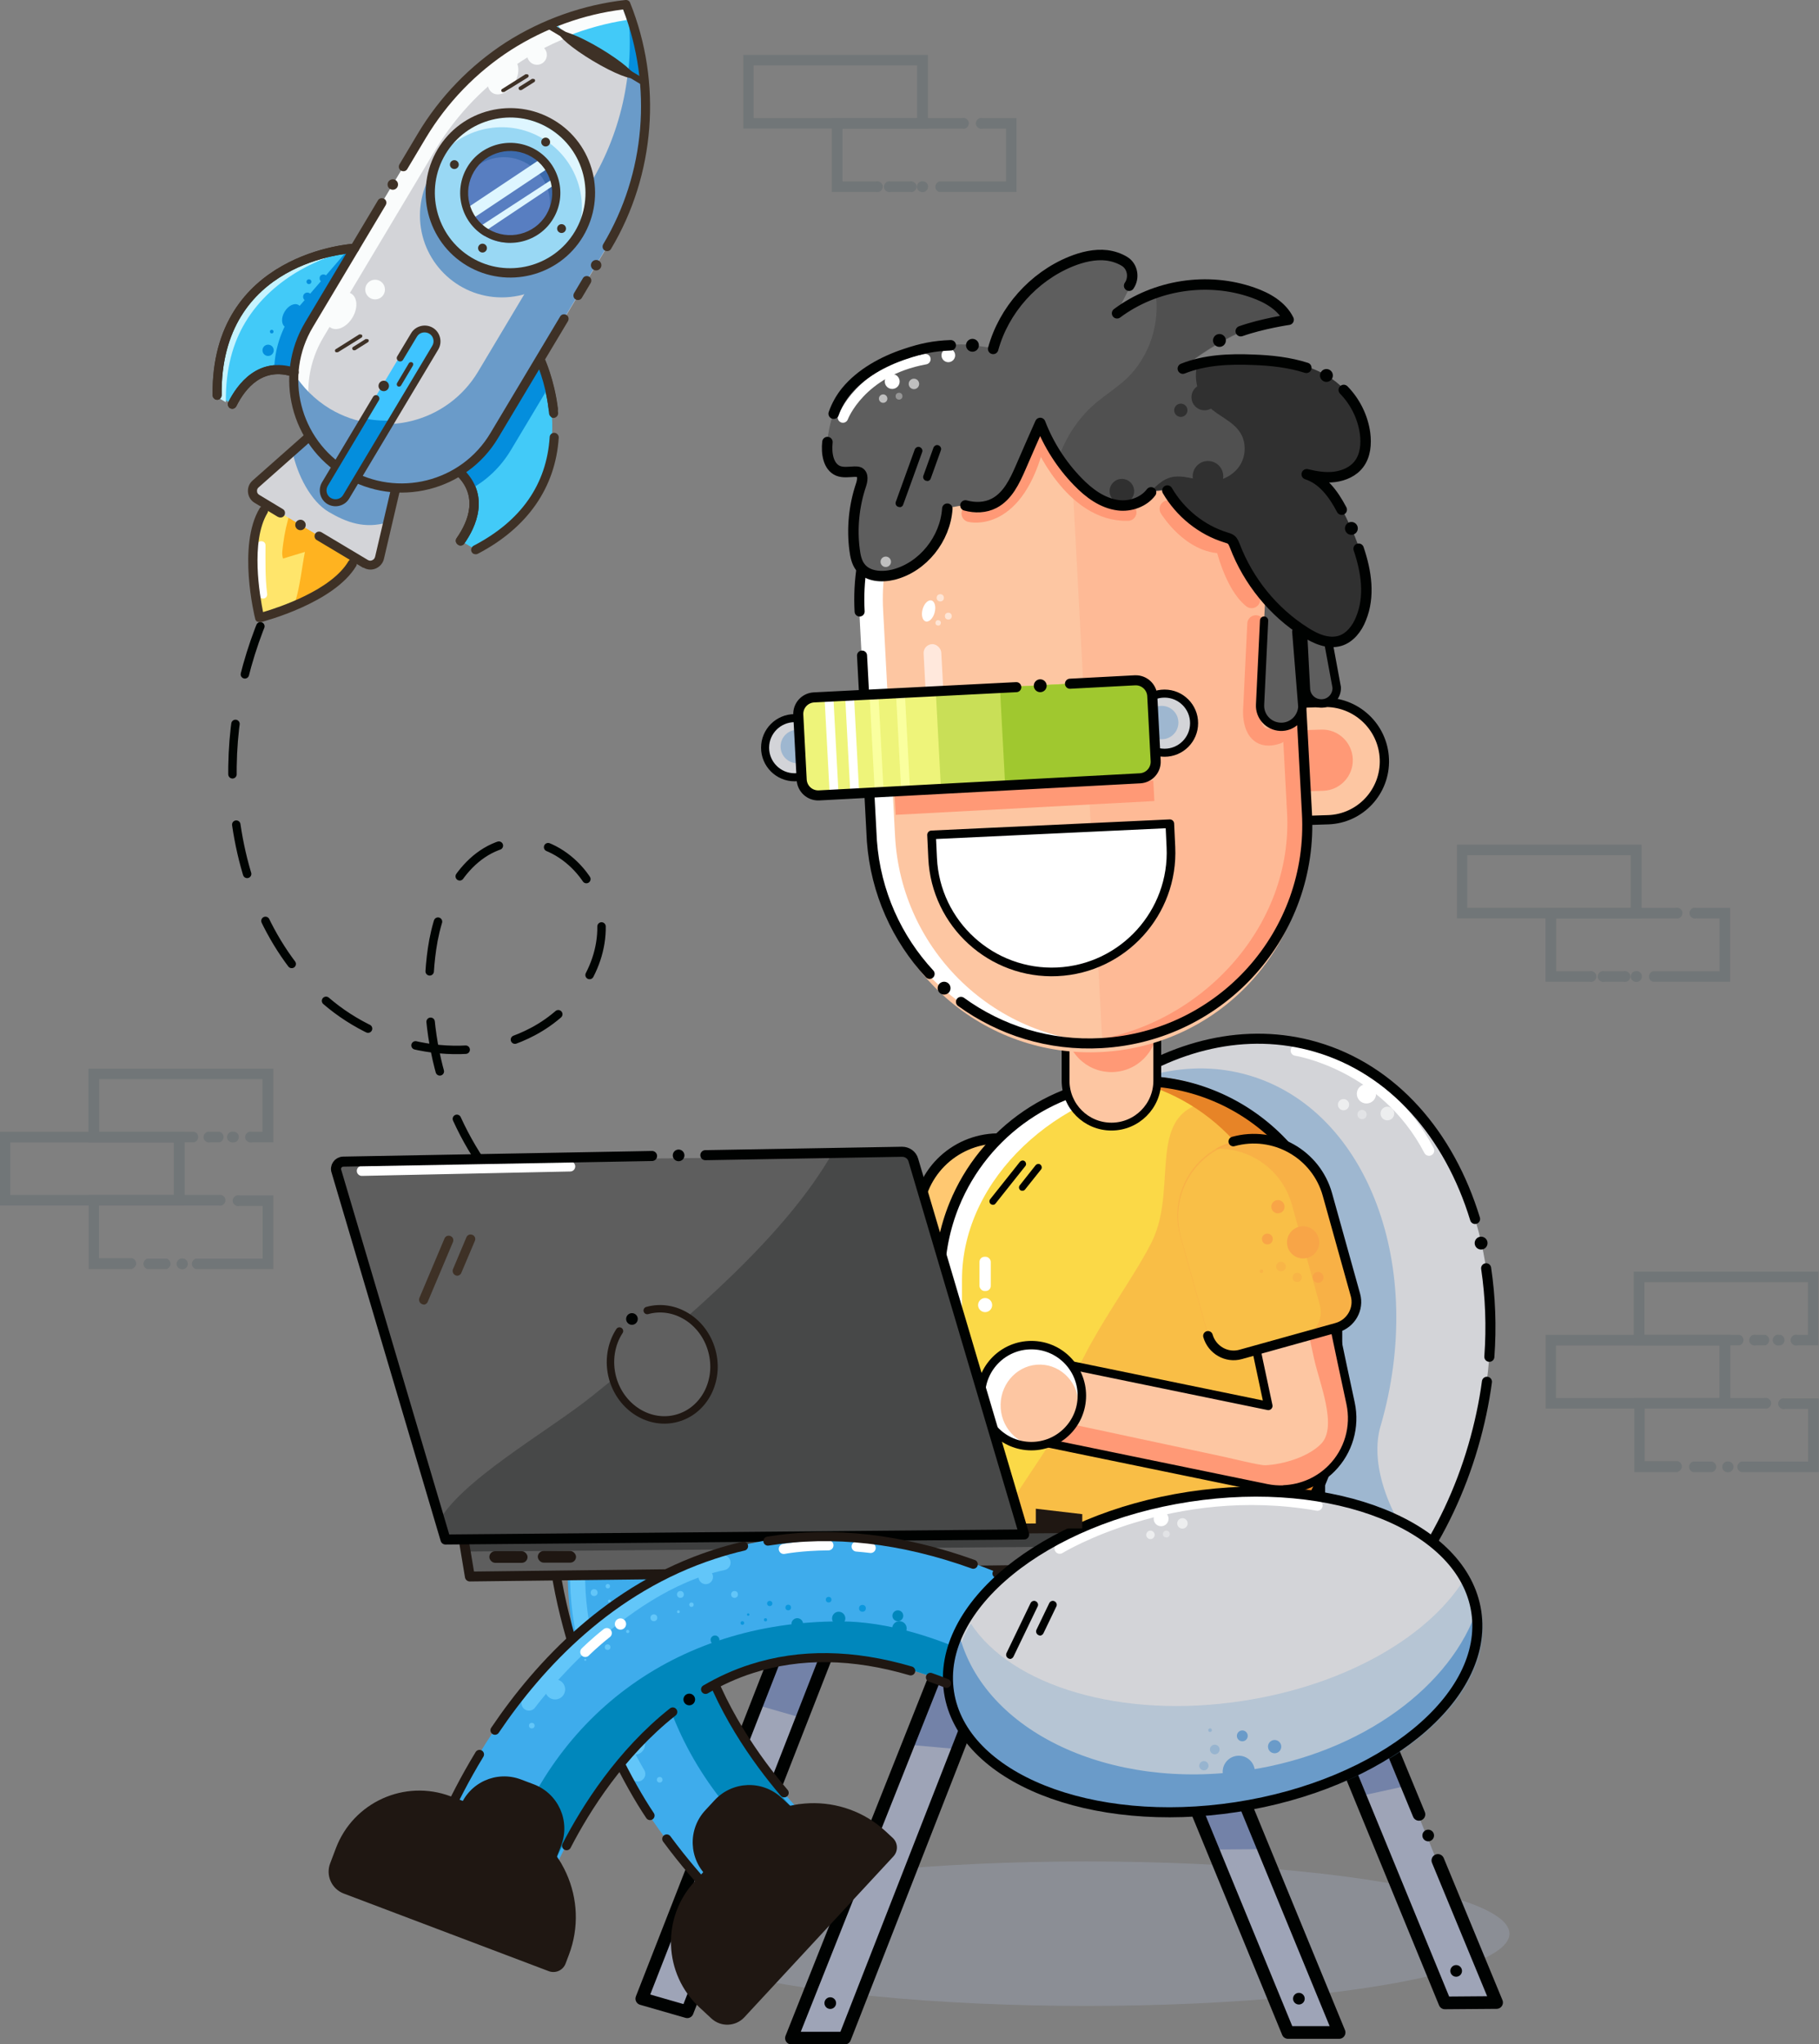 <?xml version="1.0" encoding="UTF-8"?>
<svg id="Layer_2" data-name="Layer 2" xmlns="http://www.w3.org/2000/svg" viewBox="0 0 90.44 101.6">
  <rect x="0" y="0" width="90.44" height="101.6" fill="#808080" stroke="none"/>
  <defs>
    <style>
      .cls-1 {
        stroke-width: .37px;
      }

      .cls-1, .cls-2, .cls-3, .cls-4, .cls-5, .cls-6, .cls-7, .cls-8, .cls-9, .cls-10, .cls-11, .cls-12, .cls-13, .cls-14, .cls-15, .cls-16, .cls-17, .cls-18, .cls-19, .cls-20, .cls-21, .cls-22, .cls-23 {
        fill: none;
        stroke-linecap: round;
        stroke-linejoin: round;
      }

      .cls-1, .cls-15, .cls-16 {
        stroke: #1f1712;
      }

      .cls-2 {
        stroke: #62c6f9;
        stroke-width: .75px;
      }

      .cls-24, .cls-25, .cls-26 {
        fill: #f8a547;
      }

      .cls-27 {
        fill: #048edd;
      }

      .cls-28 {
        fill: #000201;
      }

      .cls-29 {
        fill: #0087bc;
      }

      .cls-30 {
        fill: #eef47a;
      }

      .cls-31 {
        fill: #fafcfc;
      }

      .cls-32 {
        fill: #fdc6a2;
      }

      .cls-33, .cls-34, .cls-35, .cls-36 {
        fill: #fff;
      }

      .cls-37 {
        fill: #ffe8dc;
      }

      .cls-38 {
        fill: #ffe56b;
      }

      .cls-39 {
        fill: #ffc871;
      }

      .cls-40 {
        fill: #ffb320;
      }

      .cls-41, .cls-42 {
        fill: #ff9976;
      }

      .cls-43 {
        fill: #e78427;
      }

      .cls-44 {
        fill: #faff9f;
      }

      .cls-45 {
        fill: #fbd947;
      }

      .cls-46 {
        fill: #7382a8;
      }

      .cls-47, .cls-48, .cls-49, .cls-50 {
        fill: #6a9bc9;
      }

      .cls-51, .cls-52 {
        fill: #9ea4b7;
      }

      .cls-53, .cls-54 {
        fill: #303030;
      }

      .cls-55 {
        fill: #c9d2df;
      }

      .cls-56 {
        fill: #def6ff;
      }

      .cls-57 {
        fill: #d3d4d8;
      }

      .cls-58 {
        fill: #c5f3ff;
      }

      .cls-59 {
        fill: #1f1712;
      }

      .cls-60 {
        fill: #3ec4ff;
      }

      .cls-61 {
        fill: #3eacec;
      }

      .cls-62 {
        fill: #42caf8;
      }

      .cls-63 {
        fill: #1b3c47;
      }

      .cls-64 {
        fill: #3e3126;
      }

      .cls-65, .cls-66 {
        fill: #3e3f3f;
      }

      .cls-67 {
        fill: #3d6bad;
      }

      .cls-68 {
        fill: #0b97dd;
      }

      .cls-69, .cls-70 {
        fill: #a1c92f;
      }

      .cls-71 {
        fill: #99d8f4;
      }

      .cls-72 {
        fill: #62c6f9;
      }

      .cls-73 {
        fill: #587ec1;
      }

      .cls-74 {
        fill: #606060;
      }

      .cls-75 {
        fill: #5e5e5e;
      }

      .cls-3 {
        stroke-width: .46px;
      }

      .cls-3, .cls-4, .cls-5, .cls-7, .cls-8, .cls-10, .cls-11, .cls-14, .cls-17, .cls-19, .cls-20, .cls-22, .cls-23 {
        stroke: #000201;
      }

      .cls-4 {
        stroke-width: .55px;
      }

      .cls-5 {
        stroke-width: .63px;
      }

      .cls-6 {
        stroke-width: .52px;
      }

      .cls-6, .cls-12, .cls-13 {
        stroke: #fff;
      }

      .cls-7 {
        stroke-width: .52px;
      }

      .cls-8 {
        stroke-width: .4px;
      }

      .cls-9 {
        stroke-dasharray: 0 0 2.51 2.51;
      }

      .cls-9, .cls-21 {
        stroke: #000402;
        stroke-width: .42px;
      }

      .cls-34 {
        isolation: isolate;
        opacity: .55;
      }

      .cls-10 {
        stroke-width: .48px;
      }

      .cls-11 {
        stroke-width: .42px;
      }

      .cls-12, .cls-14 {
        stroke-width: .5px;
      }

      .cls-13 {
        stroke-width: .5px;
      }

      .cls-15 {
        stroke-width: .49px;
      }

      .cls-16 {
        stroke-width: .45px;
      }

      .cls-17 {
        stroke-width: .51px;
      }

      .cls-76 {
        opacity: .15;
      }

      .cls-77, .cls-25, .cls-48 {
        opacity: .5;
      }

      .cls-18 {
        stroke: #ff9976;
        stroke-width: .85px;
      }

      .cls-19 {
        stroke-width: .41px;
      }

      .cls-20 {
        stroke-width: .43px;
      }

      .cls-22 {
        stroke-width: .42px;
      }

      .cls-23 {
        stroke-width: .39px;
      }

      .cls-66 {
        opacity: .69;
      }

      .cls-35 {
        opacity: .6;
      }

      .cls-78 {
        fill: #6395c6;
        opacity: .75;
      }

      .cls-54 {
        opacity: .29;
      }

      .cls-49 {
        opacity: .27;
      }

      .cls-42 {
        opacity: .25;
      }

      .cls-70 {
        opacity: .47;
      }

      .cls-26, .cls-50 {
        opacity: .4;
      }

      .cls-52 {
        opacity: .39;
      }

      .cls-36 {
        opacity: .35;
      }
    </style>
  </defs>
  <g id="Layer_1-2" data-name="Layer 1">
    <g>
      <g>
        <polygon class="cls-51" points="64.04 101.03 66.41 101.01 58.12 80.45 55.87 81.15 64.04 101.03"/>
        <polygon class="cls-51" points="71.84 99.54 74.3 99.48 65.92 78.96 63.67 79.66 71.84 99.54"/>
      </g>
      <ellipse class="cls-52" cx="54.01" cy="96.1" rx="21.04" ry="3.59"/>
      <g>
        <polygon class="cls-46" points="60.34 91.92 62.58 91.9 54.42 72.01 52.17 72.71 60.34 91.92"/>
        <polygon class="cls-46" points="67.8 89.22 69.72 88.8 61.56 68.91 59.53 69.91 67.8 89.22"/>
      </g>
      <g>
        <polygon class="cls-51" points="42 101.29 39.55 101.26 47.59 80.57 49.85 81.22 42 101.29"/>
        <polygon class="cls-51" points="34.17 99.98 31.91 99.33 39.76 79.26 42.02 79.91 34.17 99.98"/>
      </g>
      <g>
        <polygon class="cls-46" points="47.52 86.92 44.96 86.69 51.83 69.76 54.09 70.41 47.52 86.92"/>
        <polygon class="cls-46" points="39.95 85.4 37.69 84.75 44 68.45 46.26 69.1 39.95 85.4"/>
      </g>
      <g>
        <g>
          <polygon class="cls-5" points="64.04 101.01 66.58 101.01 58.12 80.45 55.87 81.15 64.04 101.01"/>
          <polyline class="cls-5" points="70.55 90.17 65.92 78.96 63.67 79.66 71.84 99.54 74.41 99.52 71.49 92.46"/>
        </g>
        <g>
          <polygon class="cls-5" points="42 101.29 39.35 101.29 47.59 80.57 49.85 81.22 42 101.29"/>
          <polygon class="cls-5" points="34.17 99.98 31.91 99.33 39.76 79.26 42.02 79.91 34.17 99.98"/>
        </g>
      </g>
      <g>
        <path class="cls-61" d="M40.48,90.72l-3.99,4.48c-.37-.33-8.95-8.08-8.22-18.36,.47-6.6,4.58-12.51,12.21-17.57l3.32,5c-5.98,3.97-9.19,8.33-9.53,12.96-.54,7.32,6.16,13.43,6.23,13.49Z"/>
        <path class="cls-16" d="M39.7,89.9c.49,.53,.81,.82,.83,.83l-3.99,4.48c-.15-.13-1.69-1.52-3.39-3.82"/>
        <path class="cls-16" d="M34.49,64.18c1.67-1.71,3.69-3.34,6.03-4.89l3.32,5c-1.85,1.23-3.44,2.5-4.76,3.8"/>
        <path class="cls-29" d="M44.49,62.08l-.79,2.19c-5.98,3.96-9.07,8.4-9.41,13.03-.55,7.32,5.93,13.44,5.99,13.5l-1.45,1.62c-6.07-4.86-8.2-12.46-5.08-20.13,1.77-4.35,6.83-8.24,10.73-10.21Z"/>
        <g>
          <path class="cls-59" d="M32.48,91.07h10.9c.64,0,1.16,.52,1.16,1.16v.81c0,2.44-1.98,4.43-4.43,4.43h-3c-2.92,0-5.28-2.37-5.28-5.28v-.47c0-.36,.29-.65,.65-.65Z" transform="translate(133.29 130.35) rotate(132.83)"/>
          <path class="cls-59" d="M33.91,89.15h5.38v1.18c0,1.3-1.05,2.35-2.35,2.35h-.68c-1.3,0-2.35-1.05-2.35-2.35v-1.18h0Z" transform="translate(128.15 125.88) rotate(132.83)"/>
        </g>
        <path class="cls-2" d="M31.71,88.16s-3.78-6.2-2.84-11.57"/>
        <path class="cls-16" d="M32.32,90.23c-2.21-3.29-5.28-10.55-4.9-15.94,.04-.51,.09-1.02,.17-1.52"/>
        <circle class="cls-72" cx="31.57" cy="86.7" r=".5"/>
        <circle class="cls-72" cx="29.2" cy="77.65" r=".36"/>
        <circle class="cls-72" cx="30.12" cy="80.81" r=".17"/>
        <circle class="cls-72" cx="30.55" cy="76.65" r=".17" transform="translate(-51.96 76.11) rotate(-67.89)"/>
        <circle class="cls-72" cx="30.25" cy="82.27" r=".08"/>
        <circle class="cls-72" cx="29.54" cy="79.15" r=".17"/>
        <circle class="cls-72" cx="30.3" cy="79.57" r=".07"/>
        <circle class="cls-72" cx="30.77" cy="84.75" r=".05"/>
        <circle class="cls-72" cx="30.6" cy="83.48" r=".14"/>
        <circle class="cls-72" cx="32.8" cy="88.45" r=".14"/>
        <path class="cls-72" d="M33.32,89.58l.13,.05-.13-.05-.13-.05,.13,.05Z"/>
        <circle class="cls-72" cx="30.22" cy="78.83" r=".11"/>
        <circle class="cls-29" cx="33.6" cy="72.31" r=".33"/>
        <circle class="cls-68" cx="33.58" cy="71.02" r=".17"/>
        <circle class="cls-68" cx="32.55" cy="72.42" r=".14"/>
        <circle class="cls-68" cx="32.16" cy="74.43" r=".14"/>
        <circle class="cls-68" cx="32.3" cy="75.7" r=".08"/>
        <circle class="cls-29" cx="32.28" cy="78.41" r=".22"/>
        <circle class="cls-29" cx="35.2" cy="69.69" r=".36"/>
        <circle class="cls-29" cx="34.59" cy="69.53" r=".27"/>
        <circle class="cls-29" cx="33.09" cy="74.32" r=".29"/>
        <circle class="cls-68" cx="32.02" cy="76.83" r=".09"/>
        <circle class="cls-68" cx="31.73" cy="76.4" r=".06"/>
        <circle class="cls-68" cx="31.63" cy="75.2" r=".13"/>
        <path class="cls-16" d="M37.37,69.97c-1.86,2.33-2.88,4.76-3.07,7.28-.06,.86-.03,1.7,.09,2.52"/>
        <path class="cls-16" d="M34.81,81.7c.91,3.16,2.82,5.8,4.18,7.4"/>
        <path class="cls-16" d="M38.61,68.55c-.2,.21-.39,.42-.58,.63"/>
        <circle class="cls-28" cx="34.54" cy="80.7" r=".29"/>
        <path class="cls-13" d="M30.41,84.61s-.24-.58-.47-1.34"/>
        <circle class="cls-33" cx="29.78" cy="82.46" r=".28"/>
        <path class="cls-13" d="M30.63,70.14c.1-.2,.21-.41,.33-.62"/>
        <path class="cls-13" d="M29.38,73.53s.16-.85,.67-2.13"/>
        <path class="cls-16" d="M28.73,74.12c.74-3.19,2.38-6.21,4.9-9.02"/>
      </g>
      <g>
        <path class="cls-21" d="M44.63,65.87c-.41,.1-.82,.19-1.24,.28"/>
        <path class="cls-9" d="M40.93,66.61c-1.68,.24-3.37,.3-5.02-.1-2.09-.51-3.94-1.71-5.7-2.94-1.95-1.36-3.87-2.79-5.39-4.61-2.7-3.23-3.94-7.63-3.34-11.8,.33-2.31,1.57-4.85,3.86-5.28,2.23-.42,4.43,1.66,4.56,3.93,.14,2.27-1.4,4.4-3.41,5.46-3.26,1.73-7.5,.87-10.29-1.54-2.79-2.41-4.25-6.09-4.57-9.76-.6-6.73,2.58-13.63,7.95-17.7"/>
        <path class="cls-21" d="M20.6,21.56c.35-.23,.72-.45,1.09-.66"/>
      </g>
      <g>
        <path class="cls-38" d="M17.51,28.02c-1.07,1.79-4.6,2.69-4.6,2.69,0,0-.88-3.54,.19-5.33,1.07-1.79,2.92-2.64,4.14-1.91,1.22,.73,1.34,2.77,.27,4.55Z"/>
        <path class="cls-40" d="M15.34,26.03l2.5,1.5c-.05,.1-.1,.2-.16,.29-.02,.04-.04,.07-.07,.11-.54,.54-1.17,1-1.84,1.36-.36,.19-.69,.68-1.08,.58,.22-.7,.33-1.73,.47-2.44-.37,.11-.73,.22-1.09,.33-.07-.24-.03-.4,.01-.74,.07-.53,.18-1.05,.35-1.55l.47,.28,.44,.26Z"/>
        <path class="cls-55" d="M19.66,24.35l-.79,3.38c-.07,.31-.42,.45-.69,.29l-2.31-1.38-.78-.47-2.31-1.38c-.27-.16-.31-.54-.07-.75l2.6-2.3"/>
        <path class="cls-57" d="M19.66,24.35l-.79,3.38c-.07,.31-.42,.45-.69,.29l-2.31-1.38-.78-.47-2.31-1.38c-.27-.16-.31-.54-.07-.75l2.6-2.3"/>
        <path class="cls-78" d="M19.42,25.11c-.95,0-1.91-.24-2.78-.76s-1.54-1.25-1.99-2.09l.6-.53,.21,.12c.42,.64,1,1.2,1.7,1.62s1.47,.66,2.24,.74l.21,.12-.18,.78Z"/>
        <path class="cls-47" d="M19.28,25.96c-1.15,.34-2.06,0-2.94-.52s-1.56-1.83-1.8-3l1.25-1.04,.21,.12c.19,.57,.6,.86,.98,1.25,.19,.2,.28,.58,.52,.72,.71,.42,1.55,.54,2.45,.38l-.25,.04-.41,2.05Z"/>
        <circle class="cls-64" cx="14.94" cy="26.09" r=".26"/>
        <path class="cls-64" d="M12.69,24.95c-.18-.11-.29-.29-.31-.49-.02-.21,.06-.4,.21-.54l2.6-2.3c.07-.07,.19-.06,.25,.02,.06,.07,.06,.19-.02,.25l-2.6,2.3c-.07,.06-.1,.15-.1,.24,0,.09,.06,.17,.14,.22,.08,.05,.11,.16,.06,.24s-.16,.11-.24,.06Z"/>
        <path class="cls-64" d="M13.82,25.69l-1.16-.7c-.19-.11-.31-.31-.33-.53-.02-.22,.06-.43,.23-.58l2.6-2.3c.09-.08,.24-.07,.32,.02,.08,.09,.07,.24-.02,.32l-2.6,2.3c-.06,.05-.09,.12-.08,.2,0,.08,.05,.14,.12,.18l1.16,.7c.11,.06,.14,.2,.08,.31s-.2,.14-.31,.08Z"/>
        <path class="cls-64" d="M18.06,28.22l-2.31-1.38c-.11-.06-.14-.2-.08-.31s.2-.14,.31-.08l2.31,1.38c.07,.04,.14,.05,.22,.01,.07-.03,.12-.09,.14-.17l.79-3.38c.03-.12,.15-.2,.27-.17,.12,.03,.2,.15,.17,.27l-.79,3.38c-.05,.22-.2,.39-.4,.48-.21,.09-.43,.07-.62-.04Z"/>
        <path class="cls-62" d="M22.78,26.8l.76,.45c1.49-.78,2.44-1.72,3.04-2.72,1.88-3.15,.16-6.76,.16-6.76l-4.01,5.57c1.29,1.22,.6,2.67,.06,3.45Z"/>
        <g>
          <path class="cls-64" d="M22.77,27.06s0,0-.01,0c-.1-.07-.13-.21-.06-.31,.6-.86,1.09-2.11-.03-3.16-.09-.09-.09-.23,0-.32,.09-.09,.23-.09,.32,0,1.42,1.34,.67,2.93,.09,3.75-.07,.1-.2,.12-.3,.06Z"/>
          <path class="cls-64" d="M27.41,20.73c-.06-.04-.1-.1-.11-.17-.14-1.49-.66-2.61-.67-2.62-.05-.11,0-.25,.11-.3,.11-.05,.25,0,.3,.11,.02,.05,.56,1.19,.71,2.77,.01,.12-.08,.23-.2,.25-.05,0-.1,0-.14-.03Z"/>
        </g>
        <path class="cls-27" d="M22.87,23.67c.22,.21,.38,.42,.5,.65,.82-.44,1.52-1.1,2.03-1.95l1.88-3.14c-.19-.7-.4-1.14-.4-1.14l-2.27,3.8c-.45,.75-1.05,1.35-1.73,1.78Z"/>
        <path class="cls-64" d="M23.53,27.52s-.06-.05-.08-.09c-.06-.11-.01-.25,.1-.31,2.36-1.23,3.63-3.05,3.78-5.4,0-.12,.12-.22,.24-.21s.22,.12,.21,.24c-.16,2.48-1.55,4.48-4.02,5.77-.07,.04-.16,.03-.22,0Z"/>
        <path class="cls-64" d="M27.39,20.52c-.06-.03-.1-.09-.11-.17-.16-1.39-.64-2.4-.64-2.41-.05-.11,0-.25,.11-.3,.11-.05,.25,0,.3,.11,.02,.04,.51,1.09,.69,2.55,.01,.12-.07,.24-.2,.25-.05,0-.1,0-.14-.03Z"/>
        <path class="cls-64" d="M22.77,27.06s0,0-.01,0c-.1-.07-.13-.21-.06-.31,.6-.86,1.09-2.11-.03-3.16-.09-.09-.09-.23,0-.32,.09-.09,.23-.09,.32,0,1.42,1.34,.67,2.93,.09,3.75-.07,.1-.2,.12-.3,.06Z"/>
        <path class="cls-62" d="M11.56,20.09l-.76-.45c-.02-1.68,.36-2.97,.96-3.96,1.88-3.15,5.88-3.34,5.88-3.34l-3.01,6.17c-1.68-.56-2.64,.73-3.07,1.58Z"/>
        <path class="cls-58" d="M12.19,16.03c-.6,1-.98,2.29-.96,3.96l-.49-.29c-.02-1.68,.36-2.97,.96-3.96,1.88-3.15,5.88-3.34,5.88-3.34l-.12,.07c-1.22,.2-3.87,1.21-5.27,3.56Z"/>
        <g>
          <path class="cls-64" d="M11.44,20.29c-.1-.06-.14-.19-.09-.3,.45-.9,1.49-2.31,3.35-1.7,.12,.04,.18,.17,.14,.29-.04,.12-.17,.18-.29,.14-1.46-.48-2.33,.53-2.8,1.47-.06,.11-.19,.16-.3,.1,0,0,0,0-.01,0Z"/>
          <path class="cls-64" d="M10.68,19.83c-.07-.04-.11-.11-.11-.19-.08-7.11,6.98-7.53,7.05-7.53,.12,0,.23,.09,.24,.22,0,.12-.09,.23-.22,.24-.27,.01-6.7,.4-6.62,7.07,0,.12-.1,.23-.22,.23-.04,0-.08-.01-.12-.03Z"/>
        </g>
        <path class="cls-57" d="M30.19,12.26l-5.61,9.39c-1.52,2.55-4.82,3.38-7.36,1.85s-3.37-4.81-1.85-7.36l5.61-9.39c1.09-1.82,2.57-3.33,4.31-4.45,1.74-1.12,3.73-1.84,5.84-2.07,1.59,3.94,1.24,8.39-.94,12.03Z"/>
        <path class="cls-31" d="M17.56,23.83c-.14-.07-.28-.14-.41-.22-2.54-1.52-3.38-4.8-1.87-7.33l5.57-9.32c1.08-1.81,2.56-3.31,4.29-4.41,1.73-1.11,3.72-1.82,5.82-2.04,.07,.19,.15,.37,.21,.56-1.88,.28-3.66,.95-5.23,1.96-1.73,1.11-3.21,2.61-4.29,4.41l-5.57,9.32c-1.43,2.39-.76,5.46,1.48,7.07Z"/>
        <path class="cls-27" d="M14.44,18.63c-.29-.1-.56-.14-.81-.13,0-.93,.25-1.86,.76-2.71l2.84-3.29c.71-.16,.23-.04,.23-.04l-2.27,3.8c-.45,.75-.69,1.56-.75,2.37Z"/>
        <path class="cls-47" d="M30.18,12.25l-5.61,9.39c-1.52,2.55-4.82,3.38-7.36,1.85-1.78-1.07-2.72-3-2.6-4.94,.44,.7,1.04,1.31,1.8,1.77,2.55,1.52,5.84,.69,7.36-1.85l5.61-9.39c1.57-2.63,2.19-5.68,1.81-8.66,1.5,3.88,1.13,8.25-1.02,11.83Z"/>
        <circle class="cls-64" cx="19.53" cy="9.17" r=".26"/>
        <circle class="cls-64" cx="29.64" cy="13.18" r=".26"/>
        <path class="cls-64" d="M17.1,23.69c-2.65-1.58-3.51-5.02-1.93-7.67l3.62-6.06c.06-.11,.2-.14,.31-.08s.14,.2,.08,.31l-3.62,6.06c-1.46,2.43-.66,5.6,1.77,7.05s5.6,.66,7.05-1.77l3.47-5.8c.06-.11,.2-.14,.31-.08s.14,.2,.08,.31l-3.47,5.8c-1.58,2.65-5.03,3.51-7.67,1.93Z"/>
        <rect class="cls-60" x="18.19" y="15.77" width="1.23" height="9.87" rx=".62" ry=".62" transform="translate(13.29 -6.72) rotate(30.88)"/>
        <path class="cls-27" d="M19.42,20.89l-2.2,3.68c-.18,.3-.55,.39-.85,.22s-.39-.55-.21-.85l1.89-3.16c.45,.1,.91,.14,1.37,.12Z"/>
        <path class="cls-64" d="M16.28,25.05c-.37-.22-.49-.71-.27-1.08l2.54-4.25c.05-.08,.15-.11,.23-.06s.11,.15,.06,.23l-2.54,4.25c-.13,.21-.06,.49,.15,.61s.49,.06,.61-.15l4.43-7.41c.13-.21,.06-.49-.15-.61s-.49-.06-.61,.15l-.69,1.15c-.05,.08-.15,.11-.23,.06s-.11-.15-.06-.23l.69-1.15c.22-.37,.71-.49,1.08-.27s.49,.71,.27,1.08l-4.43,7.41c-.22,.37-.71,.49-1.08,.27Z"/>
        <path class="cls-64" d="M19.78,19.2c-.05-.03-.07-.1-.04-.16l.59-.99c.03-.05,.1-.07,.16-.04s.07,.1,.04,.16l-.59,.99c-.03,.05-.1,.07-.16,.04Z"/>
        <path class="cls-64" d="M10.68,19.83c-.07-.04-.11-.11-.11-.19-.08-7.11,6.98-7.53,7.05-7.53,.12,0,.23,.09,.24,.22,0,.12-.09,.23-.22,.24-.27,.01-6.7,.4-6.62,7.07,0,.12-.1,.23-.22,.23-.04,0-.08-.01-.12-.03Z"/>
        <path class="cls-64" d="M11.44,20.29c-.1-.06-.14-.19-.09-.3,.45-.9,1.49-2.31,3.35-1.7,.12,.04,.18,.17,.14,.29-.04,.12-.17,.18-.29,.14-1.46-.48-2.33,.53-2.8,1.47-.06,.11-.19,.16-.3,.1,0,0,0,0-.01,0Z"/>
        <ellipse class="cls-27" cx="14.51" cy="15.7" rx=".64" ry=".42" transform="translate(-6.41 20.1) rotate(-59.12)"/>
        <circle class="cls-27" cx="15.28" cy="14.75" r=".21"/>
        <circle class="cls-27" cx="13.33" cy="17.41" r=".28"/>
        <circle class="cls-27" cx="13.51" cy="16.48" r=".09"/>
        <circle class="cls-27" cx="15.36" cy="14" r=".12"/>
        <circle class="cls-27" cx="16.08" cy="13.83" r=".19"/>
        <circle class="cls-64" cx="19.08" cy="19.18" r=".26"/>
        <path class="cls-62" d="M32.04,3.8c-.87-.12-1.72-.41-2.52-.89s-1.44-1.08-1.95-1.77l.03-.05c1.12-.45,2.31-.75,3.54-.88,.47,1.17,.77,2.37,.9,3.6Z"/>
        <path class="cls-31" d="M31.18,.99c-1.03,.16-2.02,.43-2.97,.81-.19-.19-.36-.38-.52-.59,1.05-.39,2.14-.66,3.28-.78,.07,.19,.15,.37,.21,.56Z"/>
        <path class="cls-27" d="M32.03,3.82c-.27-.04-.53-.09-.8-.17,.12-1.06,.11-2.14-.02-3.2,.42,1.09,.69,2.22,.82,3.37Z"/>
        <path class="cls-64" d="M28.62,14.88c-.11-.06-.14-.2-.08-.31l.44-.74c.06-.11,.2-.14,.31-.08s.14,.2,.08,.31l-.44,.74c-.06,.11-.2,.14-.31,.08Z"/>
        <path class="cls-64" d="M19.94,8.48c-.11-.06-.14-.2-.08-.31l.92-1.54c1.08-1.81,2.6-3.38,4.38-4.53C26.95,.96,29.01,.23,31.1,0c.1-.01,.2,.05,.23,.14,1.6,3.98,1.25,8.55-.95,12.23-.06,.11-.2,.14-.31,.08s-.14-.2-.08-.31c2.1-3.51,2.46-7.86,.99-11.67-1.97,.24-3.89,.94-5.57,2.01-1.73,1.11-3.19,2.63-4.24,4.38l-.92,1.54c-.06,.11-.2,.14-.31,.08Z"/>
        <path class="cls-33" d="M12.78,27.09c0,.84-.01,1.67,.1,2.5,.01,.11,.15,.18,.25,.15,.12-.03,.17-.14,.15-.25-.1-.8-.08-1.59-.08-2.39,0-.27-.42-.27-.42,0h0Z"/>
        <path class="cls-64" d="M12.79,30.9c-.05-.03-.09-.08-.1-.14-.04-.15-.89-3.66,.22-5.5,.06-.11,.2-.14,.31-.08s.14,.2,.08,.31c-.86,1.43-.38,4.13-.22,4.93,.78-.23,3.39-1.09,4.24-2.52,.06-.11,.2-.14,.31-.08s.14,.2,.08,.31c-1.1,1.84-4.59,2.75-4.74,2.79-.06,.01-.12,0-.17-.03Z"/>
        <circle class="cls-47" cx="24.95" cy="10.71" r="4.07"/>
        <g>
          <circle class="cls-71" cx="25.37" cy="9.59" r="3.98"/>
          <path class="cls-56" d="M28.67,11.84c-.05,.09-.11,.17-.16,.25,.93-1.85,.28-4.12-1.52-5.2s-4.11-.57-5.3,1.12c.05-.09,.09-.17,.14-.26,1.13-1.89,3.57-2.5,5.46-1.37,1.88,1.13,2.5,3.57,1.37,5.46Z"/>
          <path class="cls-73" d="M27.24,10.94c-.65,1.09-2.06,1.44-3.14,.79s-1.44-2.06-.79-3.15,2.06-1.44,3.15-.79,1.44,2.05,.79,3.14Z"/>
          <path class="cls-67" d="M27.34,10.76c-.05,.09-.11,.17-.18,.25,.45-1.04,.07-2.27-.93-2.87s-2.27-.35-2.97,.54c.04-.09,.08-.19,.14-.27,.65-1.09,2.06-1.44,3.15-.79s1.44,2.05,.79,3.14Z"/>
          <path class="cls-64" d="M23.21,13.2c-1.99-1.19-2.64-3.78-1.45-5.78s3.78-2.64,5.78-1.45,2.64,3.78,1.45,5.78c-1.19,1.99-3.78,2.64-5.78,1.45Zm4.08-6.83c-1.77-1.06-4.08-.48-5.14,1.29s-.48,4.08,1.29,5.14c1.77,1.06,4.08,.48,5.14-1.29,1.06-1.77,.48-4.08-1.29-5.14Z"/>
          <rect class="cls-56" x="24.82" y="7.14" width=".59" height="4.58" transform="translate(19.03 -16.7) rotate(56.3)"/>
          <polygon class="cls-56" points="24.19 11.44 23.82 11.28 27.41 8.94 27.62 9.15 24.19 11.44"/>
          <path class="cls-64" d="M24.09,11.73c-1.18-.7-1.56-2.24-.86-3.42,.7-1.18,2.24-1.56,3.42-.86s1.56,2.24,.86,3.41c-.7,1.18-2.24,1.56-3.42,.86Zm2.35-3.93c-.99-.59-2.28-.27-2.87,.72s-.27,2.28,.72,2.87,2.28,.27,2.87-.72,.27-2.28-.72-2.87Z"/>
          <circle class="cls-64" cx="22.59" cy="8.18" r=".22"/>
          <circle class="cls-64" cx="27.92" cy="11.36" r=".22"/>
          <circle class="cls-64" cx="23.99" cy="12.33" r=".22"/>
          <circle class="cls-64" cx="27.13" cy="7.06" r=".22"/>
        </g>
        <g>
          <path class="cls-64" d="M31.93,4.23l-4.67-2.79c-.08-.05-.1-.14-.05-.22s.14-.1,.22-.05l4.67,2.79c.08,.05,.1,.14,.05,.22s-.14,.1-.22,.05Z"/>
          <ellipse class="cls-64" cx="29.67" cy="2.72" rx=".36" ry="2.19" transform="translate(12.11 26.79) rotate(-59.12)"/>
        </g>
        <g>
          <ellipse class="cls-31" cx="16.95" cy="15.44" rx=".99" ry=".67" transform="translate(-5 22.06) rotate(-59.12)"/>
          <circle class="cls-31" cx="18.65" cy="14.39" r=".49"/>
        </g>
        <g>
          <ellipse class="cls-31" cx="25" cy="3.78" rx=".99" ry=".67" transform="translate(8.93 23.29) rotate(-59.12)"/>
          <circle class="cls-31" cx="26.7" cy="2.73" r=".49"/>
        </g>
        <g>
          <path class="cls-64" d="M16.7,17.51s-.02-.02-.03-.03c-.03-.04-.02-.11,.03-.13,0,0,0,0,0,0l1.16-.73s.11-.01,.14,.03c.03,.05,.01,.11-.03,.13l-1.16,.72s-.08,.02-.11,0Z"/>
          <path class="cls-64" d="M17.56,17.4s-.02-.02-.03-.03c-.03-.04-.02-.11,.03-.13,0,0,0,0,0,0l.62-.39s.11-.01,.14,.03c.03,.05,.01,.11-.03,.13l-.62,.39s-.08,.02-.11,0Z"/>
        </g>
        <g>
          <path class="cls-64" d="M24.97,4.58s-.02-.02-.03-.03c-.03-.04-.02-.11,.03-.13,0,0,0,0,0,0l1.16-.73s.11-.01,.14,.03c.03,.05,.01,.11-.03,.13l-1.16,.72s-.08,.02-.11,0Z"/>
          <path class="cls-64" d="M25.83,4.47s-.02-.02-.03-.03c-.03-.04-.02-.11,.03-.13,0,0,0,0,0,0l.62-.39s.11-.01,.14,.03c.03,.05,.01,.11-.03,.13l-.62,.39s-.08,.02-.11,0Z"/>
        </g>
      </g>
      <ellipse class="cls-57" cx="60.72" cy="68.21" rx="16.85" ry="13.05" transform="translate(-21.76 107.41) rotate(-73.75)"/>
      <path class="cls-6" d="M64.43,52.21s4.38,.68,6.62,4.97"/>
      <path class="cls-48" d="M68.64,70.87c-.52,1.79,.28,4.24,2.03,6.48,3.61,4.61-12.34,6.05-16.92,4.72-5.92-1.73-8.85-9.54-6.55-17.44,2.31-7.91,8.97-12.92,14.89-11.19,5.92,1.73,8.85,9.54,6.55,17.44Z"/>
      <path class="cls-14" d="M73.93,68.67c-.14,1.05-.37,2.12-.68,3.19-2.6,8.93-10.33,14.54-17.25,12.53s-10.42-10.9-7.82-19.83c2.6-8.93,10.33-14.54,17.25-12.53,3.85,1.12,6.63,4.36,7.91,8.55"/>
      <path class="cls-14" d="M73.89,63.03c.21,1.41,.27,2.89,.16,4.4"/>
      <g>
        <path class="cls-39" d="M49.38,56.55h0c2.22,0,4.02,1.8,4.02,4.02v5.47c0,.77-.63,1.4-1.4,1.4h-5.25c-.77,0-1.4-.63-1.4-1.4v-5.47c0-2.22,1.8-4.02,4.02-4.02Z" transform="translate(12.25 -8.03) rotate(10.6)"/>
        <path class="cls-17" d="M50.96,67.84l-5.16-.97c-.76-.14-1.26-.87-1.12-1.63l1.01-5.38c.41-2.18,2.51-3.62,4.7-3.21l.98,.18c2.18,.41,2.64,2.33,2.23,4.51l-1.01,5.38c-.14,.76-.87,1.26-1.63,1.12Z"/>
      </g>
      <g>
        <path class="cls-61" d="M47.94,70.81h17.67v6.18c0,4.88-3.96,8.83-8.83,8.83h0c-4.88,0-8.83-3.96-8.83-8.83v-6.18h0Z"/>
        <path class="cls-4" d="M47.94,70.81h17.67v6.18c0,4.88-3.96,8.83-8.83,8.83h0c-4.88,0-8.83-3.96-8.83-8.83v-6.18h0Z"/>
      </g>
      <rect class="cls-45" x="46.72" y="53.72" width="19.75" height="25.89" rx="9.88" ry="9.88"/>
      <path class="cls-25" d="M56.6,79.61l2.65,.51c-1.68,.8-6.65-3.14-10.23-3.58l3.87-5.84c0-2.73,3.17-6.54,4.38-8.99,1.44-2.9-.63-7.01,3.65-7.01l-4.33-.98c5.45,0,9.88,4.42,9.88,9.88v6.14c0,5.45-4.42,9.88-9.88,9.88Z"/>
      <path class="cls-33" d="M57.67,79.56c-.33,.03-.67,.05-1.01,.05-5.46,0-9.88-4.42-9.88-9.88v-6.13c0-5.46,4.42-9.88,9.88-9.88,.34,0,.68,.02,1.01,.05-4.97,.52-9.84,4.72-9.84,9.83v6.13c0,5.11,4.87,9.31,9.84,9.83Z"/>
      <path class="cls-43" d="M66.47,63.34v6.14c0,5.45-4.42,9.87-9.87,9.87-.43,0-.86-.03-1.28-.08,4.85-.63,8.6-4.77,8.6-9.79v-6.14c0-2.73-1.1-5.19-2.89-6.98-1.51-1.51-3.49-2.52-5.71-2.81,.42-.05,.85-.08,1.28-.08,2.72,0,5.19,1.1,6.98,2.89,1.78,1.79,2.89,4.25,2.89,6.98Z"/>
      <path class="cls-17" d="M56.6,79.61h0c-5.45,0-9.88-4.42-9.88-9.88v-6.14c0-1.32,.26-2.58,.73-3.73,1.47-3.6,5.01-6.14,9.15-6.14h0c5.45,0,9.88,4.42,9.88,9.88v6.14c0,5.45-4.42,9.88-9.88,9.88Z"/>
      <g>
        <rect class="cls-33" x="48.7" y="62.46" width=".56" height="1.7" rx=".25" ry=".25"/>
        <circle class="cls-33" cx="48.98" cy="64.86" r=".35"/>
      </g>
      <path class="cls-32" d="M52.98,47.94h4.56v5.77c0,1.26-1.02,2.28-2.28,2.28h0c-1.26,0-2.28-1.02-2.28-2.28v-5.77h0Z"/>
      <path class="cls-41" d="M52.98,45.23h4.56v5.77c0,1.26-1.02,2.28-2.28,2.28h0c-1.26,0-2.28-1.02-2.28-2.28v-5.77h0Z"/>
      <path class="cls-23" d="M52.98,47.94h4.56v5.77c0,1.26-1.02,2.28-2.28,2.28h0c-1.26,0-2.28-1.02-2.28-2.28v-5.77h0Z"/>
      <g>
        <path class="cls-32" d="M63.83,74.03c-.28,.01-.57-.01-.86-.07l-11.47-2.36,.81-3.94,10.75,2.21c-1.42-6.64-1.4-6.7-1.16-7.37l3.78,1.37c.14-.4,.12-.73,.11-.79,.02,.17,.17,1.14,1.36,6.66,.25,1.17-.1,2.38-.94,3.23-.64,.65-1.49,1.01-2.37,1.05Z"/>
        <path class="cls-41" d="M66.11,72.88c-.64,.65-1.49,1.01-2.38,1.05-.28,0-.57-.01-.86-.08l-11.47-2.35-.13-1.15,9.59,2.05c.29,.06,1.77,.43,2.05,.42,.89-.04,2.13-.41,2.77-1.06,.84-.84-.08-3.04-.34-4.21-.41-1.87-.69-3.22-.88-4.19l1.13,.41c.14-.4,.12-.72,.11-.79,.02,.17,.16,1.15,1.35,6.67,.25,1.17-.1,2.38-.94,3.24Z"/>
        <path class="cls-22" d="M63.83,74.03c-.28,.01-.57-.01-.86-.07l-11.47-2.36,.81-3.94,10.75,2.21c-1.42-6.64-1.4-6.7-1.16-7.37l3.78,1.37c.14-.4,.12-.73,.11-.79,.02,.17,.17,1.14,1.36,6.66,.25,1.17-.1,2.38-.94,3.23-.64,.65-1.49,1.01-2.37,1.05Z"/>
        <g>
          <circle class="cls-33" cx="51.3" cy="69.55" r="2.51"/>
          <ellipse class="cls-32" cx="51.68" cy="69.84" rx="2.02" ry="1.94" transform="translate(-19.34 119.87) rotate(-88.66)"/>
          <circle class="cls-22" cx="51.28" cy="69.36" r="2.51"/>
        </g>
      </g>
      <path class="cls-45" d="M62.74,56.61h0c2.1,0,3.8,1.7,3.8,3.8v5.17c0,.73-.59,1.32-1.32,1.32h-4.96c-.73,0-1.32-.59-1.32-1.32v-5.17c0-2.1,1.7-3.8,3.8-3.8Z" transform="translate(-14.26 19.08) rotate(-15.55)"/>
      <g>
        <polygon class="cls-75" points="64.81 77.86 23.36 78.35 23 76.19 64.8 75.85 64.81 77.86"/>
        <polygon class="cls-65" points="64.81 76.77 23 77.11 23 76.19 64.8 75.85 64.81 76.77"/>
        <polygon class="cls-15" points="64.81 77.86 23.36 78.35 23 76.19 64.8 75.85 64.81 77.86"/>
      </g>
      <g>
        <circle class="cls-33" cx="67.94" cy="54.36" r=".48"/>
        <circle class="cls-35" cx="66.8" cy="54.9" r=".28"/>
        <circle class="cls-35" cx="68.98" cy="55.34" r=".34"/>
        <circle class="cls-36" cx="67.72" cy="55.39" r=".23"/>
      </g>
      <path class="cls-75" d="M50.91,76.27l-28.65,.32-5.54-18.35c-.09-.23,.08-.48,.33-.49l28.14-.32,5.73,18.84Z"/>
      <path class="cls-66" d="M50.73,76.17l-28.65,.31-.32-.75c.98-2.06,5.5-4.6,7.63-6.31,5.19-4.14,9.74-8.16,12-12.12l3.46-.11c.2,0,.38,.12,.43,.31l5.45,18.66Z"/>
      <ellipse class="cls-74" cx="32.93" cy="67.8" rx="2.56" ry="2.78" transform="translate(-16.96 11.3) rotate(-15.54)"/>
      <path class="cls-1" d="M32.18,65.13c1.36-.38,2.8,.51,3.21,1.99s-.36,2.98-1.72,3.36-2.8-.51-3.21-1.99c-.23-.84-.08-1.7,.34-2.34"/>
      <line class="cls-12" x1="17.99" y1="58.19" x2="28.35" y2="57.97"/>
      <path class="cls-14" d="M35.07,57.41l9.78-.17c.26,0,.49,.16,.56,.41l5.51,18.61-28.77,.25-5.42-18.29c-.09-.23,.08-.48,.33-.49l15.36-.28"/>
      <g class="cls-77">
        <path class="cls-24" d="M62.7,56.54h0c2.1,0,3.8,1.7,3.8,3.8v5.17c0,.73-.59,1.32-1.32,1.32h-4.96c-.73,0-1.32-.59-1.32-1.32v-5.17c0-2.1,1.7-3.8,3.8-3.8Z" transform="translate(-14.24 19.07) rotate(-15.55)"/>
      </g>
      <path class="cls-25" d="M65.94,59.39l1.39,4.98c.2,.71-.22,1.43-.92,1.63l-1.71,.48c.7-.2,1.12-.92,.92-1.63l-1.39-4.98c-.28-1.01-.94-1.81-1.79-2.29-.59-.34-1.29-.51-2-.49,.26-.14,.54-.26,.83-.34,1.01-.28,2.04-.13,2.89,.35,.85,.48,1.51,1.28,1.79,2.29Z"/>
      <path class="cls-10" d="M61.32,56.73h0c2.02-.56,4.12,.62,4.68,2.64l1.39,4.98c.2,.7-.22,1.43-.92,1.63l-4.78,1.33c-.7,.2-1.43-.22-1.63-.92"/>
      <g>
        <g>
          <circle class="cls-24" cx="64.79" cy="61.75" r=".8" transform="translate(-11.39 14.76) rotate(-11.96)"/>
          <circle class="cls-24" cx="63.01" cy="61.58" r=".27" transform="translate(-11.39 14.39) rotate(-11.96)"/>
          <circle class="cls-24" cx="65.53" cy="63.49" r=".27" transform="translate(-11.73 14.95) rotate(-11.96)"/>
          <circle class="cls-24" cx="63.54" cy="59.97" r=".33" transform="translate(-11.05 14.47) rotate(-11.96)"/>
        </g>
        <g>
          <circle class="cls-26" cx="64.5" cy="63.49" r=".23" transform="translate(-11.76 14.74) rotate(-11.96)"/>
          <circle class="cls-26" cx="63.69" cy="62.95" r=".24" transform="translate(-11.66 14.56) rotate(-11.96)"/>
          <circle class="cls-26" cx="62.72" cy="63.18" r=".09" transform="translate(-11.73 14.37) rotate(-11.96)"/>
        </g>
      </g>
      <g>
        <path class="cls-28" d="M49.32,59.87s-.04-.02-.06-.03c-.07-.06-.09-.16-.03-.24,0,0,0,0,0,0l1.48-1.86c.06-.07,.17-.09,.24-.03,.07,.06,.09,.17,.03,.24l-1.48,1.86c-.04,.06-.11,.08-.18,.06Z"/>
        <path class="cls-28" d="M50.79,59.18s-.04-.02-.06-.03c-.07-.06-.09-.16-.03-.24,0,0,0,0,0,0l.79-1c.06-.07,.17-.09,.24-.03,.07,.06,.09,.17,.03,.24l-.79,.99c-.04,.06-.11,.08-.18,.06Z"/>
      </g>
      <g>
        <path class="cls-64" d="M21.07,64.83s-.06,0-.09-.02c-.12-.05-.17-.18-.13-.3,0,0,0,0,0,0l1.25-2.96c.05-.12,.18-.17,.3-.12,.12,.05,.17,.18,.12,.3l-1.25,2.96c-.03,.09-.12,.15-.21,.15Z"/>
        <path class="cls-64" d="M22.74,63.4s-.06,0-.09-.02c-.12-.05-.17-.18-.13-.3,0,0,0,0,0,0l.67-1.59c.05-.12,.18-.17,.3-.12,.12,.05,.17,.18,.12,.3l-.67,1.58c-.03,.09-.12,.15-.21,.15Z"/>
      </g>
      <g>
        <circle class="cls-57" cx="39.51" cy="37.16" r="1.47"/>
        <circle class="cls-48" cx="39.64" cy="37.1" r=".83"/>
        <circle class="cls-8" cx="39.51" cy="37.16" r="1.47"/>
      </g>
      <g>
        <path class="cls-33" d="M61.74,37.02c.08-.26,.27-.48,.51-.62,.21-.09,.1-.44-.11-.34-.33,.16-.59,.45-.72,.8-.08,.22,.24,.38,.32,.17h0Z"/>
        <ellipse class="cls-33" cx="61.36" cy="37.71" rx=".29" ry=".23" transform="translate(18.08 95.28) rotate(-84.65)"/>
      </g>
      <path class="cls-14" d="M63.6,32.15l-.06-1.22"/>
      <path class="cls-6" d="M62.85,23.52s-.63,1.61-.07,3.19"/>
      <circle class="cls-35" cx="61.63" cy="21.59" r=".26"/>
      <circle class="cls-35" cx="63.31" cy="24.51" r=".17"/>
      <circle class="cls-36" cx="63.51" cy="25.38" r=".17"/>
      <path class="cls-32" d="M64.57,34.95l1.23-.04c1.61-.06,2.97,1.2,3.03,2.82h0c.06,1.61-1.2,2.96-2.8,3.01,0,0,0,0-.01,0h0l-1.23,.04c-1.61,.05-2.96-1.21-3.02-2.81h0c-.06-1.61,1.2-2.96,2.8-3.01,0,0,0,0,0,0h0Z"/>
      <path class="cls-3" d="M64.57,34.95l1.23-.04c1.61-.06,2.97,1.2,3.03,2.82h0c.06,1.61-1.2,2.96-2.8,3.01,0,0,0,0-.01,0h0l-1.23,.04c-1.61,.05-2.96-1.21-3.02-2.81h0c-.06-1.61,1.2-2.96,2.8-3.01,0,0,0,0,0,0h0Z"/>
      <path class="cls-41" d="M65.05,36.28l.64-.02c.84-.03,1.54,.63,1.57,1.47h0c.03,.84-.63,1.54-1.46,1.57l-.64,.02c-.84,.03-1.54-.63-1.57-1.47h0c-.03-.84,.63-1.53,1.46-1.57Z"/>
      <path class="cls-32" d="M60.49,21.86c.13,.1,.25,.21,.37,.32,2.14,1.92,3.43,4.62,3.58,7.49l.59,11.17c.34,5.98-4.23,11.1-10.21,11.44-5.92,.34-11.01-4.14-11.43-10.05l-.61-11.4c-.17-3.04,.96-6.01,3.1-8.18,3.42-3.48,10.82-3.85,14.6-.78Z"/>
      <path class="cls-42" d="M64.46,29.25l.6,11.17c.34,5.98-4.23,11.09-10.21,11.44h-.04s-1.73-32.49-1.73-32.49c2.75-.15,5.54,.52,7.43,2.06,.13,.1,.25,.21,.37,.32,2.14,1.92,3.43,4.62,3.58,7.49Z"/>
      <g>
        <ellipse class="cls-33" cx="46.17" cy="30.37" rx=".54" ry=".31" transform="translate(4.7 66.89) rotate(-74.71)"/>
        <circle class="cls-34" cx="47.15" cy="30.62" r=".17"/>
        <path class="cls-34" d="M46.64,30.82c.07,0,.14,.05,.14,.13s-.05,.14-.13,.14-.14-.05-.14-.13,.05-.14,.13-.14h0Z"/>
        <circle class="cls-34" cx="46.75" cy="29.71" r=".18"/>
      </g>
      <path class="cls-41" d="M64.44,29.12l.59,11.17c.34,5.98-4.24,11.1-10.21,11.44-.27,.01-.53,.02-.79,.02,5.61-.7,10.29-5.67,9.96-11.4l-.59-11.17c-.15-2.87-1.93-5.54-4.07-7.47-.12-.11-.24-.22-.37-.32-1.72-1.4-4.19-2.08-6.69-2.08,3-.33,6.16,.32,8.23,2,.13,.1,.25,.21,.37,.32,2.14,1.92,3.43,4.62,3.58,7.49Z"/>
      <path class="cls-33" d="M55.28,51.82c-.19,.02-.39,.04-.59,.05-5.98,.3-11.07-4.31-11.35-9.82l-.59-11.17c-.18-3.34,.81-6.16,2.74-8.3,.11-.12,.21-.24,.33-.36,1.84-1.86,4.83-2.83,7.78-2.86-2.54,.24-4.99,1.19-6.59,2.8-.12,.11-.22,.23-.33,.36-1.93,2.14-2.93,4.96-2.77,7.83l.59,11.17c.29,5.78,5.06,10.28,10.77,10.3Z"/>
      <path class="cls-14" d="M42.74,30.39c-.17-3.04,.96-6.01,3.1-8.18,3.42-3.48,10.82-3.85,14.6-.78,.13,.1,.25,.21,.37,.32,2.14,1.92,3.43,4.62,3.58,7.49l.12,2.33,.11,2.1,.36,6.73c.34,5.98-4.23,11.1-10.21,11.44-2.6,.15-5.03-.63-6.99-2.05"/>
      <rect class="cls-37" x="46.02" y="32.01" width=".88" height="4.76" rx=".44" ry=".44" transform="translate(-1.76 2.52) rotate(-3.05)"/>
      <g>
        <path class="cls-75" d="M65.74,34.96h0c.42-.02,.74-.38,.72-.8l-1.05-5.68c-.02-.42,.36-.78-.06-.76h0c-.42,.02-.74,.38-.72,.8l.3,5.72c.02,.42,.38,.74,.8,.72Z"/>
        <path class="cls-11" d="M65.74,34.96h0c.42-.02,.74-.38,.72-.8l-1.05-5.68c-.02-.42,.36-.78-.06-.76h0c-.42,.02-.74,.38-.72,.8l.3,5.72c.02,.42,.38,.74,.8,.72Z"/>
      </g>
      <path class="cls-75" d="M63.65,36.12h0c.58,.03,1.07-.42,1.1-1l-.65-7.94c.03-.58,.61-1.02,.03-1.05h0c-.58-.03-1.07,.42-1.1,1l-.38,7.89c-.03,.58,.42,1.07,1,1.1Z"/>
      <path class="cls-75" d="M64.06,15.85c.76-.04-1.06-1.09-1.78-1.35-2.23-.78-4.85-.38-6.75,1.03l1-1.94c-.29-.54-.89-.87-1.5-.94s-1.23,.08-1.79,.31c-1.86,.75-3.33,2.41-3.86,4.34l-1.22-.18c-1.06-.03-2.13,.1-3.15,.44-1.09,.36-2.21,.97-2.94,1.86-.58,.7-.84,1.61-.94,2.52-.06,.54,.03,1.22,.53,1.43,.25,.1,.54,.05,.82,.04,.08,0,.16,0,.23,.03,.22,.11,.16,.43,.08,.66-.34,1.02-.45,2.13-.31,3.2,.04,.3,.1,.62,.29,.86,.36,.47,1.06,.51,1.64,.37,1.47-.37,2.58-1.78,2.68-3.28l.91-.16c.48,.13,.99,.12,1.43-.11,.67-.35,1.02-1.09,1.32-1.78,.32-.74,.64-1.47,.97-2.21,.42,1.09,1.06,2.09,1.87,2.92,.55,.57,1.22,1.07,2.01,1.17,.61,.08,1.28-.17,1.63-.64l.8-.1c.64,1.1,1.7,1.96,2.91,2.33,.09,.03,.18,.05,.26,.11,.1,.08,.14,.2,.19,.32,.67,1.75,1.91,3.28,3.5,4.28,.51,.33,1.13,.6,1.72,.43,.5-.15,.86-.62,1.05-1.11,.59-1.46,.09-3.11-.55-4.55-.47-1.06-1.12-2.17-2.23-2.53l.07-.07c.46,.1,.93,.17,1.39,.11s.93-.26,1.21-.64c.32-.42,.37-1,.3-1.53-.12-.88-.57-1.71-1.22-2.31-1.14-1.03-2.78-1.28-4.32-1.34-1.19-.05-2.41,0-3.51,.44,0,0,2.73-2.29,5.26-2.43Z"/>
      <path class="cls-53" d="M67.13,26.12c.65,1.44,1.14,3.09,.55,4.55-.19,.49-.55,.96-1.05,1.11-.58,.18-1.2-.1-1.72-.43-1.59-1-2.83-2.52-3.5-4.28-.04-.11-.09-.24-.19-.32-.08-.06-.17-.08-.26-.11-1.22-.38-2.28-1.23-2.92-2.33l-.8,.1c.06-.08,.13-.15,.2-.21,.2-.19,.44-.37,.71-.46,.67-.21,1.39,.18,2.1,.17,.56-.02,1.11-.32,1.41-.8,.29-.47,.31-1.12,.01-1.6-.37-.59-1.1-.83-1.59-1.32-.56-.56-.76-1.43-.52-2.18,.89-.22,1.84-.24,2.76-.2,1.54,.06,3.18,.31,4.32,1.35,.66,.59,1.1,1.43,1.22,2.31,.08,.53,.03,1.1-.3,1.53-.29,.37-.75,.58-1.21,.63-.46,.06-.94-.01-1.39-.11l-.07,.07c1.1,.36,1.75,1.47,2.23,2.53Z"/>
      <path class="cls-54" d="M57.24,24.45c-.36,.47-1.03,.72-1.63,.64-.79-.1-1.46-.61-2.01-1.17-.36-.37-.68-.76-.96-1.18,.36-1.02,.97-1.95,1.78-2.66,.52-.44,1.11-.81,1.61-1.28,1.12-1.07,1.66-2.73,1.42-4.26,1.55-.54,3.29-.57,4.85-.03,.72,.25,2.55,1.31,1.78,1.35-2.52,.14-5.26,2.43-5.26,2.43,.25-.1,.5-.18,.76-.24-.22,.74-.02,1.6,.53,2.14,.49,.49,1.22,.74,1.59,1.32,.29,.48,.28,1.12-.01,1.6-.29,.48-.84,.78-1.41,.8-.71,.01-1.43-.38-2.1-.17-.27,.09-.51,.27-.71,.46-.07,.06-.14,.14-.2,.21"/>
      <circle class="cls-28" cx="48.35" cy="17.16" r=".32"/>
      <circle class="cls-28" cx="65.95" cy="18.66" r=".32"/>
      <circle class="cls-28" cx="60.63" cy="16.92" r=".32"/>
      <circle class="cls-28" cx="67.19" cy="26.26" r=".32"/>
      <circle class="cls-53" cx="60.06" cy="23.67" r=".76"/>
      <circle class="cls-53" cx="59.89" cy="19.74" r=".65"/>
      <circle class="cls-53" cx="58.71" cy="20.39" r=".33"/>
      <circle class="cls-53" cx="55.78" cy="24.41" r=".61"/>
      <path class="cls-7" d="M64.95,18.28c-.84-.27-1.75-.37-2.63-.4-1.19-.05-2.41,0-3.51,.44"/>
      <path class="cls-7" d="M66.71,25.33c-.41-.78-.94-1.5-1.74-1.76h0c.46,.11,.93,.19,1.39,.13s.93-.26,1.21-.64c.32-.42,.37-1,.3-1.53-.11-.8-.49-1.57-1.06-2.15"/>
      <path class="cls-7" d="M49.38,17.34c.53-1.93,2-3.58,3.86-4.34,.57-.23,1.19-.38,1.79-.31,.31,.04,.62,.14,.88,.3,.41,.25,.5,.82,.23,1.21h0"/>
      <path class="cls-7" d="M55.54,15.57c1.9-1.42,4.51-1.82,6.75-1.03,.72,.25,1.44,.66,1.78,1.35,0,0-1.3,.19-2.38,.57"/>
      <path class="cls-6" d="M41.91,20.75s.86-2.31,4.1-2.9"/>
      <circle class="cls-33" cx="47.15" cy="17.66" r=".34"/>
      <path class="cls-7" d="M47.27,17.16c-.84,.03-1.46,.16-2.26,.43-1.09,.36-2.21,.97-2.94,1.86-.27,.33-.48,.71-.62,1.11"/>
      <g>
        <circle class="cls-33" cx="44.36" cy="18.96" r=".37"/>
        <circle class="cls-35" cx="43.91" cy="19.81" r=".21"/>
        <circle class="cls-35" cx="45.44" cy="19.08" r=".26"/>
        <circle class="cls-36" cx="44.7" cy="19.69" r=".17"/>
      </g>
      <circle class="cls-35" cx="44.04" cy="27.92" r=".26"/>
      <g>
        <path class="cls-28" d="M44.74,25.2s-.05,0-.08-.01c-.1-.03-.16-.15-.12-.25,0,0,0,0,0,0l.94-2.6c.04-.1,.15-.16,.25-.12,.1,.04,.16,.15,.12,.25l-.94,2.6c-.02,.08-.09,.13-.17,.14Z"/>
        <path class="cls-28" d="M46.11,23.9s-.05,0-.08-.01c-.1-.03-.16-.15-.12-.25,0,0,0,0,0,0l.5-1.39c.04-.1,.15-.16,.25-.12,.1,.04,.16,.15,.12,.25l-.5,1.39c-.02,.08-.09,.13-.17,.14Z"/>
      </g>
      <rect class="cls-41" x="44.5" y="39.13" width="12.88" height="1.02" transform="translate(-2.04 2.77) rotate(-3.05)"/>
      <path class="cls-14" d="M46.22,48.4c-1.62-1.75-2.68-4.04-2.87-6.6l-.49-9.22"/>
      <rect class="cls-69" x="47.34" y="34.03" width="9.87" height="4.87" transform="translate(-1.87 2.83) rotate(-3.05)"/>
      <g>
        <path class="cls-33" d="M46.47,41.21h11.86v1.16c0,3.27-2.66,5.93-5.93,5.93h0c-3.27,0-5.93-2.66-5.93-5.93v-1.16h0Z" transform="translate(-2.03 2.5) rotate(-2.68)"/>
        <path class="cls-20" d="M46.47,41.21h11.86v1.16c0,3.27-2.66,5.93-5.93,5.93h0c-3.27,0-5.93-2.66-5.93-5.93v-1.16h0Z" transform="translate(-2.03 2.5) rotate(-2.68)"/>
      </g>
      <g>
        <circle class="cls-57" cx="57.9" cy="35.94" r="1.47"/>
        <circle class="cls-48" cx="57.76" cy="35.91" r=".83"/>
        <circle class="cls-8" cx="57.9" cy="35.94" r="1.47"/>
      </g>
      <path class="cls-30" d="M40.42,34.24h16.81v4.87h-16.81c-.45,0-.81-.37-.81-.81v-3.25c0-.45,.37-.81,.81-.81Z" transform="translate(-1.88 2.63) rotate(-3.05)"/>
      <rect class="cls-69" x="49.84" y="33.97" width="7.37" height="4.87" transform="translate(-1.86 2.9) rotate(-3.05)"/>
      <rect class="cls-70" x="46.65" y="34.05" width="10.57" height="4.87" transform="translate(-1.87 2.81) rotate(-3.05)"/>
      <rect class="cls-44" x="43.36" y="34.5" width=".44" height="4.87" transform="translate(-1.9 2.37) rotate(-3.05)"/>
      <rect class="cls-33" x="41.13" y="34.73" width=".44" height="4.87" transform="translate(-1.92 2.25) rotate(-3.05)"/>
      <rect class="cls-33" x="42.16" y="34.72" width=".44" height="4.87" transform="translate(-1.92 2.31) rotate(-3.05)"/>
      <rect class="cls-44" x="44.68" y="34.43" width=".44" height="4.87" transform="translate(-1.9 2.44) rotate(-3.05)"/>
      <path class="cls-14" d="M53.2,33.98l3.23-.17c.45-.02,.83,.32,.86,.77l.17,3.24c.02,.45-.32,.83-.77,.86l-15.97,.85c-.45,.02-.83-.32-.86-.77l-.17-3.24c-.02-.45,.32-.83,.77-.86l10.07-.51"/>
      <path class="cls-7" d="M41.14,21.97c-.06,.54,.03,1.22,.53,1.43,.25,.1,.54,.05,.82,.04,.08,0,.16,0,.23,.03,.22,.11,.16,.43,.08,.66-.34,1.02-.45,2.13-.31,3.2,.04,.3,.1,.62,.29,.86,.36,.47,1.06,.51,1.64,.37,1.47-.37,2.58-1.78,2.68-3.28"/>
      <path class="cls-18" d="M58.08,25.29s1.11,1.83,2.77,1.79c0,0,.44,1.97,1.38,2.72"/>
      <path class="cls-7" d="M58.04,24.38c.64,1.1,1.7,1.96,2.91,2.33,.09,.03,.18,.05,.26,.11,.1,.08,.14,.2,.19,.32,.67,1.75,1.91,3.28,3.5,4.28,.51,.33,1.13,.6,1.72,.43,.5-.15,.86-.62,1.05-1.11,.45-1.1,.27-2.32-.12-3.47"/>
      <path class="cls-18" d="M51.77,21.79s1.53,3.75,4.31,3.67"/>
      <path class="cls-18" d="M48.23,25.52s2.28,.59,3.3-3.59"/>
      <path class="cls-7" d="M48,25.12c.48,.13,.99,.12,1.43-.11,.67-.35,1.02-1.09,1.32-1.78,.32-.74,.64-1.47,.97-2.21,.42,1.09,1.06,2.09,1.87,2.92,.55,.57,1.22,1.07,2.01,1.17,.61,.08,1.28-.17,1.63-.64"/>
      <path class="cls-18" d="M62.44,31l-.21,4.31s-.11,1.73,1.31,1.23"/>
      <path class="cls-19" d="M62.85,30.84l-.2,4.18c-.03,.58,.42,1.07,1,1.1h0c.58,.03,1.07-.42,1.1-1l-.3-3.73"/>
      <circle class="cls-28" cx="51.72" cy="34.08" r=".32"/>
      <circle class="cls-28" cx="46.94" cy="49.11" r=".32"/>
      <circle class="cls-28" cx="73.64" cy="61.78" r=".32"/>
      <circle class="cls-28" cx="33.74" cy="57.42" r=".29"/>
      <circle class="cls-28" cx="31.42" cy="65.55" r=".29"/>
      <circle class="cls-28" cx="64.58" cy="99.33" r=".29"/>
      <circle class="cls-28" cx="41.28" cy="99.55" r=".29"/>
      <circle class="cls-28" cx="72.4" cy="97.95" r=".29"/>
      <circle class="cls-28" cx="71.01" cy="91.22" r=".29"/>
      <g>
        <g class="cls-76">
          <path class="cls-63" d="M43.53,9.54h-2.17v-3.67h6.46c.14-.04,.29,.04,.34,.18,.04,.14-.04,.29-.18,.34-.05,.01-.1,.01-.15,0h-5.94v2.63h1.65c.14-.04,.29,.04,.34,.18,.04,.14-.04,.29-.18,.34-.05,.01-.1,.01-.15,0h0Z"/>
          <path class="cls-63" d="M45.23,9.54h-.93c-.14,.04-.29-.04-.34-.18-.04-.14,.04-.29,.18-.34,.05-.01,.1-.01,.15,0h.93c.14-.04,.29,.04,.34,.18,.04,.14-.04,.29-.18,.34-.05,.01-.1,.01-.15,0Z"/>
          <path class="cls-63" d="M45.96,9.54h-.02c-.14,.04-.29-.04-.34-.18-.04-.14,.04-.29,.18-.34,.05-.01,.1-.01,.15,0h.02c.14,.04,.23,.19,.18,.34-.03,.09-.1,.16-.18,.18Z"/>
          <path class="cls-63" d="M50.54,9.54h-3.84c-.14-.04-.23-.19-.18-.34,.03-.09,.1-.16,.18-.18h3.32v-2.63h-1.15c-.14,.04-.29-.04-.34-.18-.04-.14,.04-.29,.18-.34,.05-.01,.1-.01,.15,0h1.68v3.67Z"/>
          <path class="cls-63" d="M46.14,6.39h-9.18V2.73h9.18v3.66Zm-8.67-.52h8.13V3.25h-8.13v2.62Z"/>
        </g>
        <g class="cls-76">
          <path class="cls-63" d="M79.01,48.79h-2.17v-3.67h6.46c.14-.04,.29,.04,.34,.18,.04,.14-.04,.29-.18,.34-.05,.01-.1,.01-.15,0h-5.94v2.63h1.65c.14-.04,.29,.04,.34,.18,.04,.14-.04,.29-.18,.34-.05,.01-.1,.01-.15,0h0Z"/>
          <path class="cls-63" d="M80.72,48.79h-.93c-.14,.04-.29-.04-.34-.18-.04-.14,.04-.29,.18-.34,.05-.01,.1-.01,.15,0h.93c.14-.04,.29,.04,.34,.18,.04,.14-.04,.29-.18,.34-.05,.01-.1,.01-.15,0Z"/>
          <path class="cls-63" d="M81.45,48.79h-.02c-.14,.04-.29-.04-.34-.18-.04-.14,.04-.29,.18-.34,.05-.01,.1-.01,.15,0h.02c.14,.04,.23,.19,.18,.34-.03,.09-.1,.16-.18,.18Z"/>
          <path class="cls-63" d="M86.02,48.79h-3.84c-.14-.04-.23-.19-.18-.34,.03-.09,.1-.16,.18-.18h3.32v-2.63h-1.15c-.14,.04-.29-.04-.34-.18-.04-.14,.04-.29,.18-.34,.05-.01,.1-.01,.15,0h1.68v3.67Z"/>
          <path class="cls-63" d="M81.62,45.64h-9.18v-3.66h9.18v3.66Zm-8.67-.52h8.13v-2.62h-8.13v2.62Z"/>
        </g>
        <g class="cls-76">
          <path class="cls-63" d="M11.69,56.77h-.05c-.14,.04-.29-.04-.34-.18-.04-.14,.04-.29,.18-.34,.05-.01,.1-.01,.15,0h.05c.14,.04,.23,.19,.18,.34-.03,.09-.1,.16-.18,.18Z"/>
          <path class="cls-63" d="M13.59,56.77h-1.05c-.14,.04-.29-.04-.34-.18-.04-.14,.04-.29,.18-.34,.05-.01,.1-.01,.15,0h.52v-2.62H4.93v2.62h4.73c.14,.04,.23,.19,.18,.34-.03,.09-.1,.16-.18,.18H4.4v-3.66H13.59v3.66Z"/>
          <path class="cls-63" d="M10.93,56.77h-.46c-.14,.04-.29-.04-.34-.18-.04-.14,.04-.29,.18-.34,.05-.01,.1-.01,.15,0h.46c.14,.04,.23,.19,.18,.34-.03,.09-.1,.16-.18,.18h0Z"/>
          <path class="cls-63" d="M6.58,63.07h-2.17v-3.68h6.46c.14-.04,.29,.05,.33,.19,.04,.14-.05,.29-.19,.33-.05,.01-.1,.01-.14,0H4.92v2.62h1.65c.14,.04,.23,.19,.19,.33-.03,.09-.1,.17-.19,.19v.02Z"/>
          <path class="cls-63" d="M8.28,63.07h-.95c-.14-.04-.23-.19-.19-.33,.03-.09,.1-.17,.19-.19h.95c.14,.04,.23,.19,.19,.33-.03,.09-.1,.17-.19,.19Z"/>
          <path class="cls-63" d="M9,63.07h-.02c-.14-.04-.23-.19-.19-.33,.03-.09,.1-.17,.19-.19h.02c.14-.04,.29,.05,.33,.19,.04,.14-.05,.29-.19,.33-.05,.01-.1,.01-.14,0Z"/>
          <path class="cls-63" d="M13.59,63.07h-3.85c-.14-.04-.23-.19-.19-.33,.03-.09,.1-.17,.19-.19h3.32v-2.62h-1.15c-.14,.04-.29-.05-.33-.19-.04-.14,.05-.29,.19-.33,.05-.01,.1-.01,.14,0h1.68v3.67Z"/>
          <path class="cls-63" d="M9.18,59.91H0v-3.66H9.18v3.66Zm-8.67-.52H8.64v-2.61H.51v2.61Z"/>
        </g>
        <g class="cls-76">
          <path class="cls-63" d="M88.54,66.86h-.05c-.14,.04-.29-.04-.34-.18-.04-.14,.04-.29,.18-.34,.05-.01,.1-.01,.15,0h.05c.14,.04,.23,.19,.18,.34-.03,.09-.1,.16-.18,.18Z"/>
          <path class="cls-63" d="M90.43,66.86h-1.05c-.14,.04-.29-.04-.34-.18-.04-.14,.04-.29,.18-.34,.05-.01,.1-.01,.15,0h.52v-2.62h-8.13v2.62h4.73c.14,.04,.23,.19,.18,.34-.03,.09-.1,.16-.18,.18h-5.26v-3.66h9.18v3.66Z"/>
          <path class="cls-63" d="M87.78,66.86h-.46c-.14,.04-.29-.04-.34-.18-.04-.14,.04-.29,.18-.34,.05-.01,.1-.01,.15,0h.46c.14,.04,.23,.19,.18,.34-.03,.09-.1,.16-.18,.18h0Z"/>
          <path class="cls-63" d="M83.43,73.16h-2.17v-3.68h6.46c.14-.04,.29,.05,.33,.19,.04,.14-.05,.29-.19,.33-.05,.01-.1,.01-.14,0h-5.95v2.62h1.65c.14,.04,.23,.19,.19,.33-.03,.09-.1,.17-.19,.19v.02Z"/>
          <path class="cls-63" d="M85.13,73.16h-.95c-.14-.04-.23-.19-.19-.33,.03-.09,.1-.17,.19-.19h.95c.14,.04,.23,.19,.19,.33-.03,.09-.1,.17-.19,.19Z"/>
          <path class="cls-63" d="M85.85,73.16h-.02c-.14-.04-.23-.19-.19-.33,.03-.09,.1-.17,.19-.19h.02c.14-.04,.29,.05,.33,.19,.04,.14-.05,.29-.19,.33-.05,.01-.1,.01-.14,0Z"/>
          <path class="cls-63" d="M90.43,73.16h-3.85c-.14-.04-.23-.19-.19-.33,.03-.09,.1-.17,.19-.19h3.32v-2.62h-1.15c-.14,.04-.29-.05-.33-.19-.04-.14,.05-.29,.19-.33,.05-.01,.1-.01,.14,0h1.68v3.67Z"/>
          <path class="cls-63" d="M86.03,70h-9.18v-3.66h9.18v3.66Zm-8.67-.52h8.13v-2.61h-8.13v2.61Z"/>
        </g>
      </g>
      <rect class="cls-59" x="24.33" y="77.09" width="1.9" height=".58" rx=".29" ry=".29"/>
      <rect class="cls-59" x="26.74" y="77.08" width="1.9" height=".58" rx=".29" ry=".29"/>
      <path class="cls-61" d="M27.23,93.73l-5.65-2.01c.16-.46,4.12-11.33,13.92-14.53,6.29-2.05,13.32-.47,20.87,4.7l-3.38,4.95c-5.93-4.05-11.17-5.38-15.6-3.96-6.99,2.26-10.13,10.76-10.16,10.85Z"/>
      <path class="cls-16" d="M27.69,92.7c-.3,.65-.45,1.06-.46,1.08l-5.65-2.01c.07-.19,.77-2.13,2.26-4.58"/>
      <path class="cls-16" d="M49.57,78.2c2.21,.91,4.48,2.16,6.8,3.74l-3.38,4.95c-1.84-1.25-3.61-2.25-5.31-2.98"/>
      <path class="cls-29" d="M55.27,86.67l-2.32,.1c-5.92-4.05-11.19-5.24-15.61-3.81-6.99,2.25-10.22,10.55-10.25,10.63l-2.05-.73c2.22-7.45,8.46-12.28,16.74-12.28,4.7,0,10.21,3.23,13.5,6.1Z"/>
      <ellipse class="cls-57" cx="60.29" cy="82.1" rx="13.26" ry="7.8" transform="translate(-11.71 10.05) rotate(-8.69)"/>
      <path class="cls-49" d="M61.75,89.96c-7.23,1.11-13.63-1.45-14.28-5.71-.18-1.21,.11-2.42,.8-3.56,2.03,3.1,7.49,4.77,13.52,3.84,5.19-.79,9.4-3.28,11.12-6.23,.4,.6,.66,1.25,.77,1.95,.65,4.26-4.69,8.61-11.93,9.71Z"/>
      <path class="cls-6" d="M52.69,76.96s5.55-3.41,12.81-2.14"/>
      <g>
        <circle class="cls-33" cx="57.73" cy="75.48" r=".37"/>
        <circle class="cls-35" cx="57.2" cy="76.28" r=".21"/>
        <circle class="cls-35" cx="58.79" cy="75.71" r=".26"/>
        <circle class="cls-36" cx="57.99" cy="76.24" r=".17"/>
      </g>
      <g>
        <path class="cls-28" d="M50.22,82.44s-.05,0-.08-.02c-.1-.05-.14-.16-.1-.26,0,0,0,0,0,0l1.2-2.49c.05-.1,.17-.14,.26-.09,.1,.05,.14,.17,.09,.26l-1.2,2.49c-.03,.07-.11,.12-.19,.12Z"/>
        <path class="cls-28" d="M51.71,81.28s-.05,0-.08-.02c-.1-.05-.14-.16-.1-.26,0,0,0,0,0,0l.64-1.33c.05-.1,.17-.14,.26-.09,.1,.05,.14,.17,.09,.26l-.64,1.33c-.03,.07-.11,.12-.19,.12Z"/>
      </g>
      <g>
        <g>
          <circle class="cls-47" cx="61.59" cy="88.06" r=".8" transform="translate(-16.91 14.67) rotate(-11.96)"/>
          <circle class="cls-47" cx="61.76" cy="86.27" r=".27" transform="translate(-16.53 14.67) rotate(-11.96)"/>
          <circle class="cls-47" cx="59.85" cy="88.79" r=".27" transform="translate(-17.1 14.33) rotate(-11.96)"/>
          <circle class="cls-47" cx="63.37" cy="86.81" r=".33" transform="translate(-16.61 15.01) rotate(-11.96)"/>
        </g>
        <g>
          <circle class="cls-50" cx="59.85" cy="87.76" r=".23" transform="translate(-16.88 14.3) rotate(-11.96)"/>
          <circle class="cls-50" cx="60.4" cy="86.95" r=".24" transform="translate(-16.71 14.4) rotate(-11.96)"/>
          <circle class="cls-50" cx="60.16" cy="85.99" r=".09" transform="translate(-16.51 14.33) rotate(-11.96)"/>
        </g>
      </g>
      <path class="cls-47" d="M61.57,89.72c-7.23,1.11-13.63-1.45-14.28-5.71-.14-.93,0-1.87,.4-2.78,1.23,4.81,7.49,7.8,14.4,6.74,5.67-.87,10.11-4.2,11.38-8.1,.01,.05,.02,.09,.03,.14,.65,4.26-4.69,8.61-11.93,9.71Z"/>
      <ellipse class="cls-14" cx="60.29" cy="82.1" rx="13.26" ry="7.8" transform="translate(-11.71 10.05) rotate(-8.69)"/>
      <g>
        <path class="cls-59" d="M17.37,89.75h10.9c.64,0,1.16,.52,1.16,1.16v.81c0,2.44-1.98,4.43-4.43,4.43h-3c-2.92,0-5.28-2.37-5.28-5.28v-.47c0-.36,.29-.65,.65-.65Z" transform="translate(11.76 188.05) rotate(-159.27)"/>
        <path class="cls-59" d="M22.9,88.44h5.38v1.18c0,1.3-1.05,2.35-2.35,2.35h-.68c-1.3,0-2.35-1.05-2.35-2.35v-1.18h0Z" transform="translate(17.6 183.63) rotate(-159.27)"/>
      </g>
      <path class="cls-2" d="M26.3,84.64s4.32-5.84,9.65-6.98"/>
      <path class="cls-16" d="M24.61,85.99c2.22-3.29,5.75-7.07,10.89-8.74,.49-.16,.98-.3,1.47-.41"/>
      <circle class="cls-72" cx="27.6" cy="83.96" r=".5"/>
      <circle class="cls-72" cx="35.09" cy="78.37" r=".36"/>
      <circle class="cls-72" cx="32.51" cy="80.4" r=".17"/>
      <circle class="cls-72" cx="36.52" cy="79.24" r=".17"/>
      <circle class="cls-72" cx="31.21" cy="81.08" r=".08"/>
      <circle class="cls-72" cx="33.83" cy="79.24" r=".17"/>
      <circle class="cls-72" cx="33.73" cy="80.1" r=".07"/>
      <circle class="cls-72" cx="29.1" cy="82.49" r=".05"/>
      <circle class="cls-72" cx="30.21" cy="81.86" r=".14"/>
      <circle class="cls-72" cx="26.44" cy="85.76" r=".14"/>
      <circle class="cls-72" cx="34.38" cy="79.75" r=".11"/>
      <circle class="cls-29" cx="41.7" cy="80.43" r=".33"/>
      <circle class="cls-68" cx="42.88" cy="79.93" r=".17"/>
      <circle class="cls-68" cx="41.2" cy="79.5" r=".14"/>
      <circle class="cls-68" cx="39.19" cy="79.89" r=".14"/>
      <circle class="cls-68" cx="38.06" cy="80.5" r=".08"/>
      <circle class="cls-29" cx="35.55" cy="81.5" r=".22"/>
      <circle class="cls-29" cx="44.72" cy="80.93" r=".36"/>
      <circle class="cls-29" cx="44.64" cy="80.3" r=".27"/>
      <circle class="cls-29" cx="39.64" cy="80.71" r=".29"/>
      <circle class="cls-68" cx="36.91" cy="80.66" r=".09"/>
      <circle class="cls-68" cx="37.2" cy="80.24" r=".06"/>
      <circle class="cls-68" cx="38.27" cy="79.69" r=".13"/>
      <path class="cls-16" d="M45.28,83.04c-2.86-.84-5.5-.88-7.9-.11-.82,.26-1.58,.61-2.3,1.03"/>
      <path class="cls-16" d="M33.45,85.08c-2.58,2.04-4.32,4.79-5.28,6.65"/>
      <path class="cls-16" d="M47.06,83.66c-.27-.11-.54-.21-.8-.3"/>
      <circle class="cls-28" cx="34.27" cy="84.46" r=".29"/>
      <polygon class="cls-59" points="53.81 75.96 51.5 75.96 51.5 74.98 53.81 75.25 53.81 75.96"/>
      <path class="cls-13" d="M29.1,82.1s.45-.45,1.07-.94"/>
      <circle class="cls-33" cx="30.85" cy="80.71" r=".28"/>
      <path class="cls-13" d="M42.59,76.86c.23,.02,.46,.04,.7,.07"/>
      <path class="cls-13" d="M38.97,76.98s.85-.17,2.22-.18"/>
      <path class="cls-16" d="M38.18,76.59c3.24-.52,6.65-.13,10.21,1.15"/>
    </g>
  </g>
</svg>